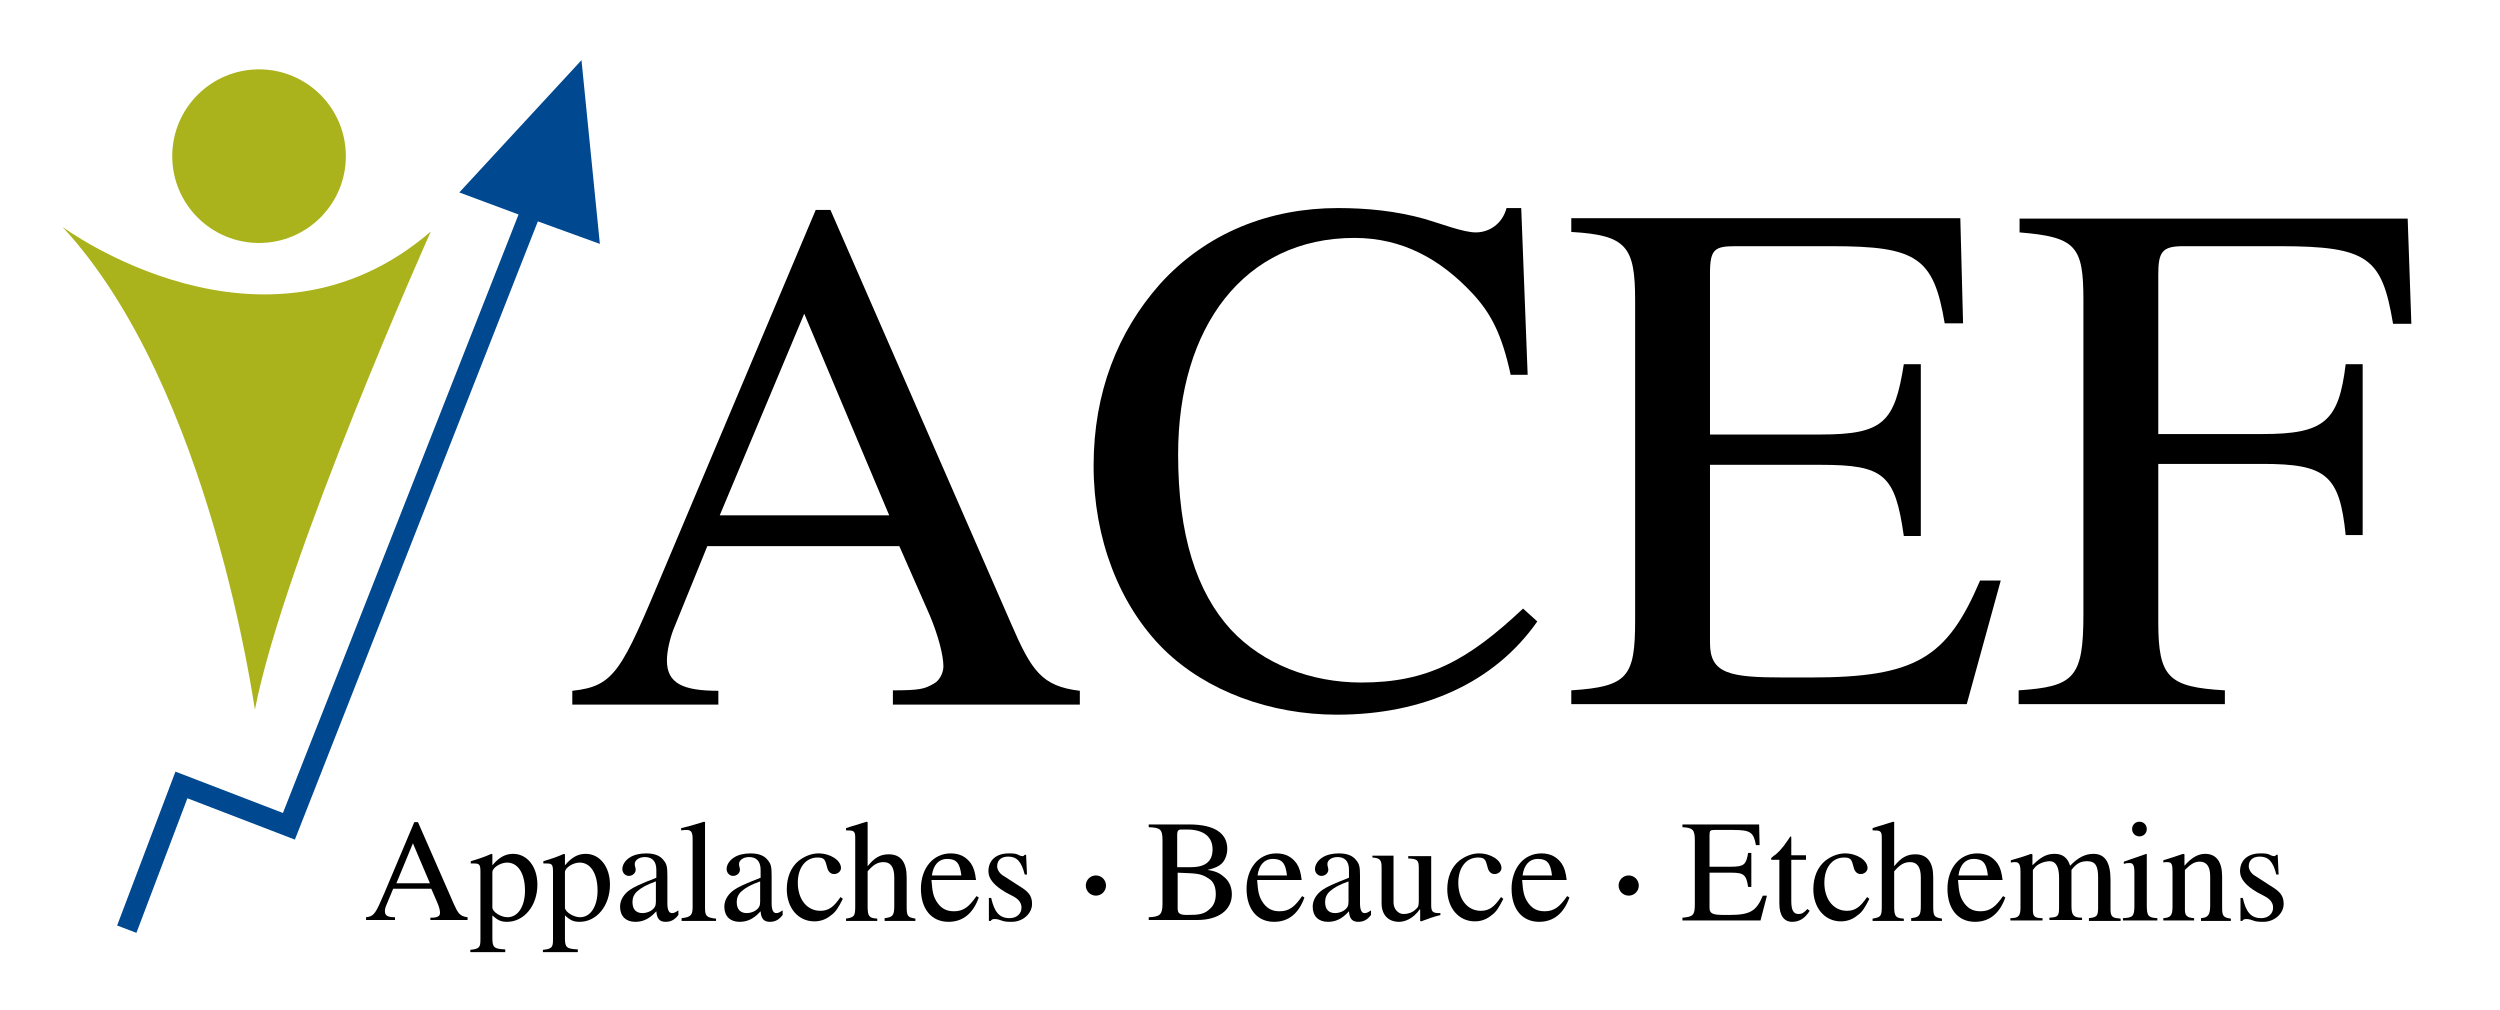 <?xml version="1.0" encoding="utf-8"?>
<!-- Generator: Adobe Illustrator 23.0.1, SVG Export Plug-In . SVG Version: 6.00 Build 0)  -->
<svg version="1.1" id="Calque_1" xmlns="http://www.w3.org/2000/svg" xmlns:xlink="http://www.w3.org/1999/xlink" x="0px" y="0px"
	 viewBox="0 0 544.3 219.8" style="enable-background:new 0 0 544.3 219.8;" xml:space="preserve">
<style type="text/css">
	.st0{fill:#AAB31B;}
	.st1{fill:#004890;}
</style>
<g>
	<circle class="st0" cx="56.4" cy="34" r="18.9"/>
	<path class="st0" d="M13.6,49.4c0,0,43.8,32.4,80.2,1c0,0-31.9,71.2-38.3,104.1C55.4,154.5,46,84.3,13.6,49.4z"/>
	<polygon class="st1" points="130.6,53.1 126.6,13.1 100,41.9 112.9,46.7 61.6,177 38.2,168 25.5,201.5 29.7,203.1 40.8,173.8 
		64.2,182.8 117.1,48.2 	"/>
	<g>
		<path d="M194.4,153.3v-3c5.8,0,6.9-0.3,8.8-1.4c1.3-0.6,2.2-2.4,2.2-3.8c0-2.4-1.1-6.7-3-11.2l-6.6-15H154l-7.4,18.2
			c-0.8,2.1-1.4,4.8-1.4,6.7c0,5,3.5,6.6,11.2,6.6v3h-31.8v-3c9.3-1,10.7-4.3,20.1-26.7l32.9-78h3.2l39.3,90
			c4.5,10.4,6.7,13.7,15,14.7v3H194.4z M175.1,68.3l-18.4,43.9h36.9L175.1,68.3z"/>
		<path d="M334.7,135.3c-9.3,13.3-24.8,20.3-43.6,20.3c-14.5,0-28.4-5.1-37.7-14.2c-9.7-9.6-15.3-24.1-15.3-40
			c0-16,5.3-29.2,14.4-39.5c10.2-11.3,24-16.6,38.8-16.6c6.2,0,12.6,0.6,19,2.4c3.4,1,8.3,2.9,11,2.9c3,0,5.8-1.9,6.7-5.3h3.2
			l1.4,36.3h-3.7c-1.9-8.8-4.3-13.4-8.3-17.7c-7-7.5-15.3-12.1-25.7-12.1c-24.1,0-38.4,19.5-38.4,47.1c0,17.6,4,30,11.5,38.2
			c7,7.5,17.4,11.5,28.4,11.5c14.4,0,23.2-4.8,35.2-16.1L334.7,135.3z"/>
		<path d="M428.2,153.3h-86.1v-3c12.3-0.8,13.9-2.9,13.9-15.2V65.4c0-11.8-1.9-14.2-13.9-14.9v-3h84.7l0.6,22.9h-4
			c-2.4-14.4-6.1-16.8-24.6-16.8h-20.9c-4.5,0-5.6,0.6-5.6,5.8v35.2h24.1c13.7,0,16.1-2.7,18.1-15.3h3.7v37.4h-3.7
			c-1.9-13.4-4.3-15.5-18.1-15.5h-24.1v38.8c0,6.7,4.3,7.5,16.1,7.5h5.8c22.9,0,29.7-4.2,36.9-21.1h4.5L428.2,153.3z"/>
		<path d="M521,70.4c-2.4-14.2-5.3-16.8-24.6-16.8h-21.1c-4.6,0-5.4,1.3-5.4,6.2v34.7h22.7c13.4,0,16.6-2.7,18.1-15.2h3.7v37.2h-3.7
			c-1.3-13.1-4.3-15.5-18.1-15.5h-22.7v34.4c0,12.1,2.2,14.2,14.5,14.9v3h-44.9v-3c12.1-0.8,14.1-2.7,14.1-16.6V65.3
			c0-11.7-1.6-13.7-13.9-14.7v-3h84.5l0.8,22.9H521z"/>
	</g>
	<g>
		<path d="M93.7,200.4v-0.6c1.1,0,1.4-0.1,1.7-0.3c0.3-0.1,0.4-0.5,0.4-0.8c0-0.5-0.2-1.3-0.6-2.2l-1.3-3h-8.3l-1.5,3.6
			c-0.2,0.4-0.3,0.9-0.3,1.3c0,1,0.7,1.3,2.2,1.3v0.6h-6.3v-0.6c1.8-0.2,2.1-0.9,4-5.3l6.5-15.4H91l7.8,17.8c0.9,2,1.3,2.7,3,2.9
			v0.6H93.7z M89.9,183.6l-3.6,8.7h7.3L89.9,183.6z"/>
		<path d="M107.2,188.4c1.4-1.7,2.8-2.5,4.5-2.5c3.1,0,5.3,2.8,5.3,6.7c0,4.6-2.9,8.1-6.6,8.1c-1.3,0-2-0.3-3.2-1.4v5
			c0,2,0.4,2.3,2.8,2.4v0.6h-7.6v-0.5c1.9-0.2,2.2-0.5,2.2-2.2v-14.8c0-1.5-0.2-1.8-1.3-1.8c-0.3,0-0.5,0-0.8,0v-0.5
			c1.7-0.5,2.9-0.9,4.5-1.6l0.2,0.1V188.4z M107.2,197.6c0,0.9,1.8,2.1,3.3,2.1c2.3,0,3.8-2.4,3.8-5.8c0-3.7-1.5-6.1-3.9-6.1
			c-1.4,0-3.2,1.1-3.2,2.1V197.6z"/>
		<path d="M123,188.4c1.4-1.7,2.8-2.5,4.5-2.5c3.1,0,5.3,2.8,5.3,6.7c0,4.6-2.9,8.1-6.6,8.1c-1.3,0-2-0.3-3.2-1.4v5
			c0,2,0.4,2.3,2.8,2.4v0.6h-7.6v-0.5c1.9-0.2,2.2-0.5,2.2-2.2v-14.8c0-1.5-0.2-1.8-1.3-1.8c-0.3,0-0.5,0-0.8,0v-0.5
			c1.7-0.5,2.9-0.9,4.5-1.6l0.2,0.1V188.4z M123,197.6c0,0.9,1.8,2.1,3.3,2.1c2.3,0,3.8-2.4,3.8-5.8c0-3.7-1.5-6.1-3.9-6.1
			c-1.4,0-3.2,1.1-3.2,2.1V197.6z"/>
		<path d="M147.7,199.2c-0.9,1.2-1.8,1.5-2.8,1.5c-1.2,0-1.9-0.6-2-2.3h0c-1.7,1.9-3.2,2.3-4.6,2.3c-2,0-3.3-1.2-3.3-3.3
			c0-1.6,1-2.9,2.2-3.7c0.9-0.6,2.1-1.2,5.7-2.6v-1.7c0-2-1-2.8-2.5-2.8c-1.3,0-2.2,0.7-2.2,1.5c0,0.6,0.2,0.7,0.2,1.3
			c0,0.6-0.6,1.3-1.5,1.3c-0.7,0-1.4-0.6-1.4-1.5c0-0.8,0.5-1.8,1.6-2.5c0.9-0.6,2.2-0.9,3.6-0.9c1.8,0,3,0.5,3.7,1.4
			c0.8,0.9,0.9,1.6,0.9,3.5v6c0,1.5,0.4,2.1,1,2.1c0.5,0,0.8-0.2,1.4-0.6V199.2z M142.8,191.9c-2,0.7-3.2,1.4-4,2.1
			c-0.8,0.7-1.1,1.5-1.1,2.4c0,1.7,0.9,2.4,2.2,2.4c0.6,0,1.3-0.2,1.8-0.5c0.9-0.6,1.1-1.1,1.1-2V191.9z"/>
		<path d="M148.4,200.4v-0.5c2-0.2,2.4-0.7,2.4-2.4v-14.8c0-1.5-0.3-2-1.3-2c-0.3,0-0.7,0-1.2,0.1v-0.5c2.2-0.5,3.3-0.9,5-1.4
			l0.2,0.1v18.7c0,1.7,0.3,2.1,2.4,2.3v0.5H148.4z"/>
		<path d="M170.4,199.2c-0.9,1.2-1.8,1.5-2.8,1.5c-1.2,0-1.9-0.6-2-2.3h0c-1.7,1.9-3.2,2.3-4.6,2.3c-2,0-3.3-1.2-3.3-3.3
			c0-1.6,1-2.9,2.2-3.7c0.9-0.6,2.1-1.2,5.7-2.6v-1.7c0-2-1-2.8-2.5-2.8c-1.3,0-2.2,0.7-2.2,1.5c0,0.6,0.2,0.7,0.2,1.3
			c0,0.6-0.6,1.3-1.5,1.3c-0.7,0-1.4-0.6-1.4-1.5c0-0.8,0.5-1.8,1.6-2.5c0.9-0.6,2.2-0.9,3.6-0.9c1.8,0,3,0.5,3.7,1.4
			c0.8,0.9,0.9,1.6,0.9,3.5v6c0,1.5,0.4,2.1,1,2.1c0.5,0,0.8-0.2,1.4-0.6V199.2z M165.5,191.9c-2,0.7-3.2,1.4-4,2.1
			c-0.8,0.7-1.1,1.5-1.1,2.4c0,1.7,0.9,2.4,2.2,2.4c0.6,0,1.3-0.2,1.8-0.5c0.9-0.6,1.1-1.1,1.1-2V191.9z"/>
		<path d="M183.5,195.7c-1,2-1.6,2.9-2.6,3.6c-1.1,0.9-2.3,1.3-3.6,1.3c-3.5,0-6-2.9-6-7c0-2.6,0.9-4.8,2.6-6.2
			c1.3-1,2.8-1.6,4.3-1.6c2.6,0,4.9,1.5,4.9,3.2c0,0.7-0.7,1.3-1.5,1.3c-0.7,0-1.3-0.5-1.5-1.4l-0.2-0.7c-0.3-1.2-0.7-1.5-1.9-1.5
			c-2.6,0-4.3,2.2-4.3,5.5c0,3.6,2,6.1,4.9,6.1c1.8,0,2.9-0.8,4.4-3L183.5,195.7z"/>
		<path d="M192.6,200.4v-0.5c1.8-0.2,2.1-0.6,2.1-2.7v-6.2c0-2.2-0.8-3.3-2.3-3.3c-1.3,0-2.2,0.5-3.5,2v7.6c0,2.2,0.3,2.6,2.1,2.7
			v0.5h-6.8v-0.5c1.8-0.3,2-0.5,2-2.7v-14.9c0-1.4-0.3-1.6-1.6-1.6c-0.1,0-0.3,0-0.4,0v-0.5l0.9-0.3c1.8-0.5,2.5-0.8,3.6-1.1
			l0.2,0.1v9.6c1.5-1.9,2.8-2.6,4.6-2.6c2.6,0,3.9,1.7,3.9,5v6.3c0,2.2,0.2,2.4,1.9,2.7v0.5H192.6z"/>
		<path d="M213.1,195.4c-1.2,3.4-3.4,5.3-6.6,5.3c-3.7,0-6-2.8-6-7.2c0-4.4,2.6-7.7,6.5-7.7c2,0,3.4,0.8,4.4,2.2
			c0.6,0.9,0.9,1.9,1.1,3.6h-9.7c0.2,2.4,0.3,3.6,1.4,5.1c0.9,1.2,2,1.7,3.5,1.7c2.1,0,3.3-1,4.9-3.3L213.1,195.4z M209.3,190.6
			c-0.3-2.6-1-3.6-3.1-3.6c-1.8,0-3,1.3-3.3,3.6H209.3z"/>
		<path d="M221.9,192.9c2,1.2,2.8,2.1,2.8,3.9c0,2.1-2,3.9-4.4,3.9c-0.7,0-1.6,0-2.3-0.3c-0.8-0.3-1.1-0.3-1.5-0.3
			c-0.4,0-0.6,0.1-0.8,0.4h-0.4v-5h0.5c0.7,3.1,1.8,4.4,4,4.4c1.6,0,2.6-1,2.6-2.3c0-1-0.6-1.8-1.7-2.4l-1.7-0.9
			c-2.6-1.5-3.8-3-3.8-4.6c0-2.5,1.8-3.9,4.4-3.9c0.8,0,1.5,0,2.1,0.3c0.3,0.2,0.7,0.3,0.9,0.3c0.1,0,0.3,0,0.5-0.3h0.3l0.2,4.3
			h-0.5c-0.7-2.8-1.7-3.9-3.6-3.9c-1.4,0-2.4,0.7-2.4,2.1c0,0.7,0.5,1.6,1.4,2.1L221.9,192.9z"/>
		<path d="M262.9,189.4c2.1,0.3,2.9,0.9,3.8,1.7c1,0.9,1.5,2.2,1.5,3.6c0,3.5-3,5.6-7.5,5.6h-10.6v-0.6c2.5-0.1,3-0.6,3-3V183
			c0-2.5-0.5-2.8-3-2.9v-0.6h8.8c5.5,0,8.3,1.9,8.3,5.3c0,1.3-0.5,2.6-1.3,3.3C265.2,188.7,264.5,189,262.9,189.4L262.9,189.4z
			 M259.3,188.8c3.2,0,4.7-1.3,4.7-3.9c0-2.6-1.8-4.3-5.6-4.3h-1.3c-0.5,0-0.8,0.3-0.8,1v7.2H259.3z M256.4,197.8
			c0,1.1,0.5,1.4,2,1.4c2.6,0,3.8-0.1,5.1-1.4c0.8-0.7,1.2-1.8,1.2-3.1c0-1.5-0.4-2.7-1.5-3.4c-1.9-1.3-3.1-1.1-6.8-1.3V197.8z"/>
		<path d="M284,195.4c-1.2,3.4-3.4,5.3-6.6,5.3c-3.7,0-6-2.8-6-7.2c0-4.4,2.6-7.7,6.5-7.7c2,0,3.4,0.8,4.4,2.2
			c0.6,0.9,0.9,1.9,1.1,3.6h-9.7c0.2,2.4,0.3,3.6,1.4,5.1c0.9,1.2,2,1.7,3.5,1.7c2.1,0,3.3-1,4.9-3.3L284,195.4z M280.2,190.6
			c-0.3-2.6-1-3.6-3.1-3.6c-1.8,0-3,1.3-3.3,3.6H280.2z"/>
		<path d="M298.5,199.2c-0.9,1.2-1.8,1.5-2.8,1.5c-1.2,0-1.9-0.6-2-2.3h0c-1.7,1.9-3.2,2.3-4.6,2.3c-2,0-3.3-1.2-3.3-3.3
			c0-1.6,1-2.9,2.2-3.7c0.9-0.6,2.1-1.2,5.7-2.6v-1.7c0-2-1-2.8-2.5-2.8c-1.3,0-2.2,0.7-2.2,1.5c0,0.6,0.2,0.7,0.2,1.3
			c0,0.6-0.6,1.3-1.5,1.3c-0.7,0-1.4-0.6-1.4-1.5c0-0.8,0.5-1.8,1.6-2.5c0.9-0.6,2.2-0.9,3.6-0.9c1.8,0,3,0.5,3.7,1.4
			c0.8,0.9,0.9,1.6,0.9,3.5v6c0,1.5,0.4,2.1,1,2.1c0.5,0,0.8-0.2,1.4-0.6V199.2z M293.6,191.9c-2,0.7-3.2,1.4-4,2.1
			c-0.8,0.7-1.1,1.5-1.1,2.4c0,1.7,0.9,2.4,2.2,2.4c0.6,0,1.3-0.2,1.8-0.5c0.9-0.6,1.1-1.1,1.1-2V191.9z"/>
		<path d="M313.7,199.2c-1.6,0.4-2.7,0.8-4.3,1.4l-0.2-0.1V198h-0.1c-1.5,2.1-3.3,2.7-4.5,2.7c-2.4,0-3.8-1.6-3.8-4v-7.9
			c0-1.6-0.4-2-2-2.1v-0.4h4.6v10.2c0,1.4,1,2.5,2.2,2.5c0.9,0,1.9-0.3,2.6-1c0.5-0.4,0.7-0.7,0.7-1.8v-7.3c0-1.7-0.4-1.9-2.3-2
			v-0.5h5V197c0,1.5,0.3,1.8,1.8,1.8h0.2V199.2z"/>
		<path d="M327.3,195.7c-1,2-1.6,2.9-2.6,3.6c-1.1,0.9-2.3,1.3-3.6,1.3c-3.5,0-6-2.9-6-7c0-2.6,0.9-4.8,2.6-6.2
			c1.3-1,2.8-1.6,4.3-1.6c2.6,0,4.9,1.5,4.9,3.2c0,0.7-0.7,1.3-1.5,1.3c-0.7,0-1.3-0.5-1.5-1.4l-0.2-0.7c-0.3-1.2-0.7-1.5-1.9-1.5
			c-2.6,0-4.3,2.2-4.3,5.5c0,3.6,2,6.1,4.9,6.1c1.8,0,2.9-0.8,4.4-3L327.3,195.7z"/>
		<path d="M341.7,195.4c-1.2,3.4-3.4,5.3-6.6,5.3c-3.7,0-6-2.8-6-7.2c0-4.4,2.6-7.7,6.5-7.7c2,0,3.4,0.8,4.4,2.2
			c0.6,0.9,0.9,1.9,1.1,3.6h-9.7c0.2,2.4,0.3,3.6,1.4,5.1c0.9,1.2,2,1.7,3.5,1.7c2.1,0,3.3-1,4.9-3.3L341.7,195.4z M337.9,190.6
			c-0.3-2.6-1-3.6-3.1-3.6c-1.8,0-3,1.3-3.3,3.6H337.9z"/>
		<path d="M383.3,200.4h-17v-0.6c2.4-0.2,2.7-0.6,2.7-3V183c0-2.3-0.4-2.8-2.7-2.9v-0.6h16.7l0.1,4.5h-0.8c-0.5-2.8-1.2-3.3-4.9-3.3
			h-4.1c-0.9,0-1.1,0.1-1.1,1.1v6.9h4.8c2.7,0,3.2-0.5,3.6-3h0.7v7.4h-0.7c-0.4-2.6-0.9-3.1-3.6-3.1h-4.8v7.7c0,1.3,0.9,1.5,3.2,1.5
			h1.1c4.5,0,5.9-0.8,7.3-4.2h0.9L383.3,200.4z"/>
		<path d="M394,198.3c-1,1.6-2.2,2.4-3.8,2.4c-1.8,0-2.8-1.4-2.8-4v-9.5h-1.7c-0.1-0.1-0.1-0.1-0.1-0.2c0-0.2,0.2-0.4,0.5-0.6
			c0.8-0.5,1.9-1.6,3.1-3.4c0.2-0.3,0.4-0.6,0.6-0.9c0.2,0,0.2,0.1,0.2,0.4v3.7h3.2v1h-3.2v9c0,2,0.5,2.8,1.6,2.8
			c0.7,0,1.2-0.3,1.9-1.1L394,198.3z"/>
		<path d="M407,195.7c-1,2-1.6,2.9-2.6,3.6c-1.1,0.9-2.3,1.3-3.6,1.3c-3.5,0-6-2.9-6-7c0-2.6,0.9-4.8,2.6-6.2c1.3-1,2.8-1.6,4.3-1.6
			c2.6,0,4.9,1.5,4.9,3.2c0,0.7-0.7,1.3-1.5,1.3c-0.7,0-1.3-0.5-1.5-1.4l-0.2-0.7c-0.3-1.2-0.7-1.5-1.9-1.5c-2.6,0-4.3,2.2-4.3,5.5
			c0,3.6,2,6.1,4.9,6.1c1.8,0,2.9-0.8,4.4-3L407,195.7z"/>
		<path d="M416.1,200.4v-0.5c1.8-0.2,2.1-0.6,2.1-2.7v-6.2c0-2.2-0.8-3.3-2.3-3.3c-1.3,0-2.2,0.5-3.5,2v7.6c0,2.2,0.3,2.6,2.1,2.7
			v0.5h-6.8v-0.5c1.8-0.3,2-0.5,2-2.7v-14.9c0-1.4-0.3-1.6-1.6-1.6c-0.1,0-0.3,0-0.4,0v-0.5l0.9-0.3c1.8-0.5,2.5-0.8,3.6-1.1
			l0.2,0.1v9.6c1.5-1.9,2.8-2.6,4.6-2.6c2.6,0,3.9,1.7,3.9,5v6.3c0,2.2,0.2,2.4,1.9,2.7v0.5H416.1z"/>
		<path d="M436.6,195.4c-1.2,3.4-3.4,5.3-6.6,5.3c-3.7,0-6-2.8-6-7.2c0-4.4,2.6-7.7,6.5-7.7c2,0,3.4,0.8,4.4,2.2
			c0.6,0.9,0.9,1.9,1.1,3.6h-9.7c0.2,2.4,0.3,3.6,1.4,5.1c0.9,1.2,2,1.7,3.5,1.7c2.1,0,3.3-1,4.9-3.3L436.6,195.4z M432.8,190.6
			c-0.3-2.6-1-3.6-3.1-3.6c-1.8,0-3,1.3-3.3,3.6H432.8z"/>
		<path d="M454.8,200.4v-0.5c1.8-0.2,2-0.5,2-2.4V191c0-2.5-0.6-3.5-2.4-3.5c-1.5,0-2.4,0.6-3.4,1.9v7.9c0,2,0.5,2.5,2.3,2.5v0.5
			h-7.1v-0.5c1.8-0.1,2.1-0.3,2.1-2.2V191c0-2.2-0.7-3.5-2-3.5c-1.2,0-2.7,0.6-3.3,1.4c-0.2,0.3-0.4,0.5-0.4,0.5v8.8
			c0,1.4,0.5,1.7,2.1,1.7v0.5h-7v-0.5c1.8,0,2.2-0.5,2.2-2.3v-7.8c0-1.5-0.3-2.1-1.1-2.1c-0.3,0-0.6,0-1,0.1v-0.5
			c1.7-0.5,2.8-0.8,4.4-1.4l0.3,0.1v2.3h0.1c2.1-2.1,3.4-2.4,4.8-2.4c1.7,0,2.8,0.9,3.3,2.6c1.7-1.8,3.3-2.6,5.1-2.6
			c2.6,0,3.7,2,3.7,5.7v6.4c0,1.4,0.4,1.8,1.4,1.9l0.8,0.1v0.5H454.8z"/>
		<path d="M462.2,200.4v-0.5c2.2-0.1,2.5-0.4,2.5-2.8v-7.2c0-1.5-0.3-2-1-2c-0.3,0-0.8,0-1.3,0.2v-0.5l4.9-1.7l0.1,0.1v11.1
			c0,2.3,0.3,2.7,2.3,2.8v0.5H462.2z M465.8,182.1c-0.9,0-1.6-0.7-1.6-1.6c0-0.9,0.7-1.6,1.6-1.6c0.9,0,1.6,0.7,1.6,1.6
			C467.4,181.4,466.7,182.1,465.8,182.1z"/>
		<path d="M479.2,200.4l0-0.5c1.6-0.1,2-0.8,2-2.8v-6.3c0-2.2-0.8-3.2-2.3-3.2c-1,0-1.8,0.4-3.2,1.8v8.7c0,1.2,0.4,1.7,2,1.8v0.5
			h-6.7v-0.5c1.6-0.1,2-0.6,2-2.5v-7.7c0-1.5-0.2-2-1.1-2c-0.3,0-0.7,0-0.9,0.1v-0.5c1.7-0.5,2.8-0.9,4.3-1.4l0.3,0.1v2.5h0
			c1.6-1.9,3.1-2.6,4.5-2.6c2.4,0,3.7,1.7,3.7,4.9v7c0,1.7,0.4,2,1.9,2.2v0.5H479.2z"/>
		<path d="M494.4,192.9c2,1.2,2.8,2.1,2.8,3.9c0,2.1-2,3.9-4.4,3.9c-0.7,0-1.6,0-2.3-0.3c-0.8-0.3-1.1-0.3-1.5-0.3
			c-0.4,0-0.6,0.1-0.8,0.4h-0.4v-5h0.5c0.7,3.1,1.8,4.4,4,4.4c1.6,0,2.6-1,2.6-2.3c0-1-0.6-1.8-1.7-2.4l-1.7-0.9
			c-2.6-1.5-3.8-3-3.8-4.6c0-2.5,1.8-3.9,4.4-3.9c0.8,0,1.5,0,2.1,0.3c0.3,0.2,0.7,0.3,0.9,0.3c0.1,0,0.3,0,0.5-0.3h0.3l0.2,4.3
			h-0.5c-0.7-2.8-1.7-3.9-3.6-3.9c-1.4,0-2.4,0.7-2.4,2.1c0,0.7,0.5,1.6,1.4,2.1L494.4,192.9z"/>
	</g>
	<circle cx="238.6" cy="192.8" r="2.2"/>
	<circle cx="354.6" cy="192.8" r="2.2"/>
</g>
</svg>
